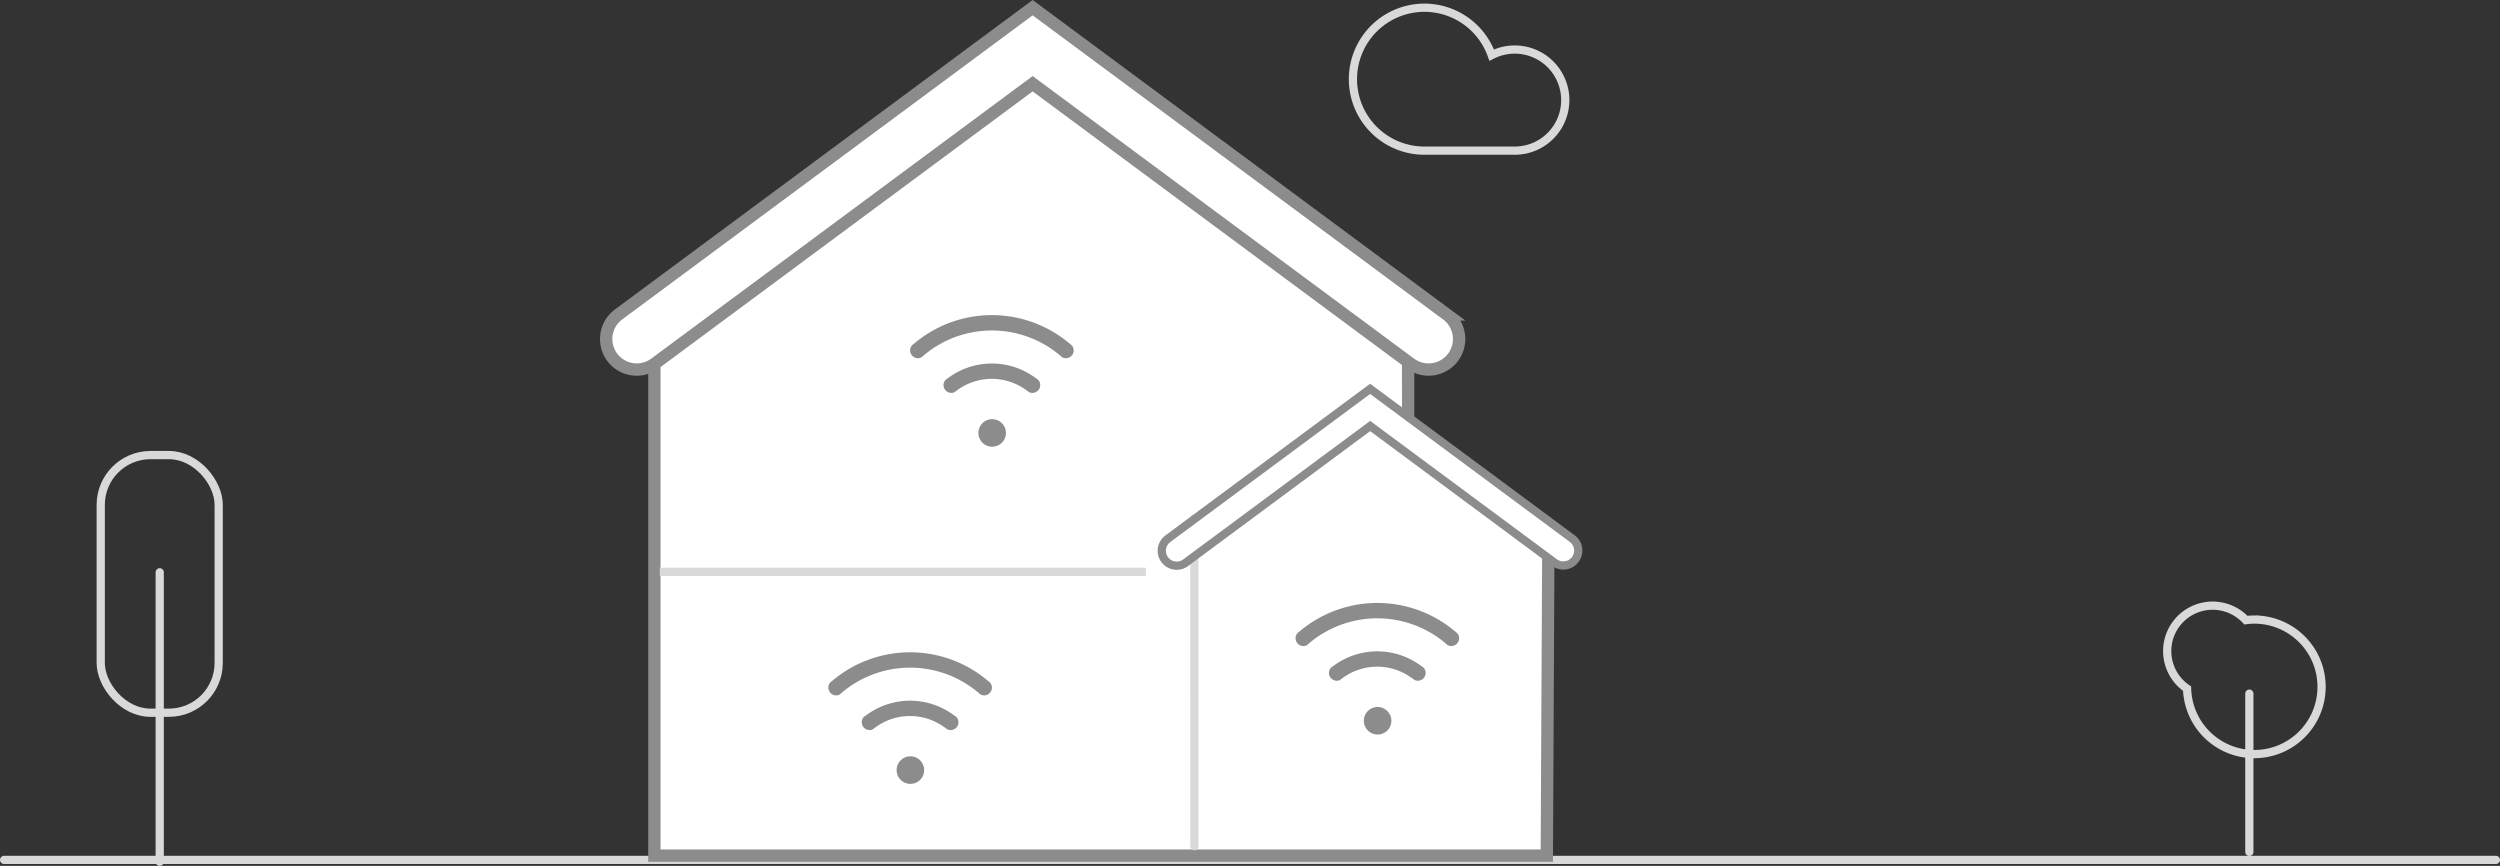 <svg xmlns="http://www.w3.org/2000/svg" width="304" height="105.291" viewBox="0 0 304 105.291">
  <rect x="0" y="0" width="304" height="105.291" fill="#333333" stroke="none"/>
  <g id="Group_5704" data-name="Group 5704" transform="translate(-104 -2061.933)">
    <g id="Group_5696" data-name="Group 5696">
      <line id="Line_98" data-name="Line 98" x2="303" transform="translate(104.5 2166.497)" fill="none" stroke="#d9d9d9" stroke-linecap="round" stroke-width="1"/>
      <g id="Group_5648" data-name="Group 5648" transform="translate(116.248 2117.269)">
        <line id="Line_81" data-name="Line 81" y2="35.198" transform="translate(7.174 14.256)" fill="none" stroke="#d9d9d9" stroke-linecap="round" stroke-width="1"/>
        <rect id="Rectangle_1245" data-name="Rectangle 1245" width="14.345" height="31.333" rx="6.056" transform="translate(0)" fill="none" stroke="#d9d9d9" stroke-linecap="round" stroke-width="1"/>
      </g>
      <g id="Group_5649" data-name="Group 5649" transform="translate(367.533 2135.573)">
        <line id="Line_82" data-name="Line 82" y2="19.243" transform="translate(9.988 10.706)" fill="none" stroke="#d9d9d9" stroke-linecap="round" stroke-width="1"/>
        <path id="Path_2739" data-name="Path 2739" d="M238.637,128.542a8.118,8.118,0,0,0-1.025.071,5.523,5.523,0,1,0-7.148,8.33,8.179,8.179,0,1,0,8.173-8.4Z" transform="translate(-228.047 -126.844)" fill="none" stroke="#d9d9d9" stroke-linecap="round" stroke-width="1"/>
      </g>
    </g>
    <g id="Graphic_Internet_trouble_Desktop" data-name="Graphic_Internet trouble_Desktop" transform="translate(163 2051.5)">
      <g id="Group_4790" data-name="Group 4790">
        <g id="Group_4789" data-name="Group 4789">
          <path id="Path_4493" data-name="Path 4493" d="M129.093,114.478H20.573V52.158L66.4,17.75l45.827,34.908.006,10.443L129.28,76.36h0Z" fill="#fff" stroke="#8c8c8c" stroke-width="1.5"/>
          <path id="Path_4494" data-name="Path 4494" d="M86.229,73.478l.005,39.854" fill="none" stroke="#d9d9d9" stroke-linecap="round" stroke-width="1"/>
          <path id="Path_4495" data-name="Path 4495" d="M112.228,54.925v8.553" fill="none" stroke="#8c8c8c" stroke-linecap="round" stroke-width="1"/>
          <g id="Group_4787" data-name="Group 4787">
            <path id="Path_4496" data-name="Path 4496" d="M18.429,55.372a3.715,3.715,0,0,1-2.214-6.7L66.569,11.366l50.356,37.305a3.715,3.715,0,0,1-4.423,5.971L66.569,20.614,20.638,54.642A3.7,3.7,0,0,1,18.429,55.372Z" fill="#fff" stroke="#8c8c8c" stroke-width="1.5"/>
          </g>
          <line id="Line_745" data-name="Line 745" x2="59.114" transform="translate(21.229 79.968)" fill="none" stroke="#d9d9d9" stroke-width="1"/>
          <g id="Group_4788" data-name="Group 4788">
            <path id="Path_4497" data-name="Path 4497" d="M84.089,79.221a1.816,1.816,0,0,1-1.082-3.275l24.6-18.228,24.606,18.228a1.816,1.816,0,0,1-2.161,2.918L107.612,62.236,85.168,78.864A1.8,1.8,0,0,1,84.089,79.221Z" fill="#fff" stroke="#8c8c8c" stroke-width="1"/>
          </g>
        </g>
      </g>
      <g id="Group_4791" data-name="Group 4791">
        <path id="Path_4498" data-name="Path 4498" d="M51.723,105.752a1.674,1.674,0,1,1,1.655-1.692v.015a1.666,1.666,0,0,1-1.654,1.673h0" fill="#8c8c8c"/>
        <path id="Path_4499" data-name="Path 4499" d="M61.616,94.042a.948.948,0,0,1-.948.949.993.993,0,0,1-.475-.125c-.087-.088-.175-.162-.275-.25a.191.191,0,0,0-.037-.025,12.844,12.844,0,0,0-16.416-.012l-.013.012c-.112.1-.225.187-.324.287a.928.928,0,0,1-.45.113.949.949,0,0,1-.949-.949.922.922,0,0,1,.238-.624c.05-.05.112-.1.174-.162a.046.046,0,0,1,.038-.013,14.644,14.644,0,0,1,18.95-.025,1.606,1.606,0,0,1,.275.237A.892.892,0,0,1,61.616,94.042Z" fill="#8c8c8c"/>
        <path id="Path_4500" data-name="Path 4500" d="M57.547,98.261a.949.949,0,0,1-.949.949.924.924,0,0,1-.45-.112,1.193,1.193,0,0,0-.249-.187,7.1,7.1,0,0,0-8.439-.038l-.313.237c-.012.013-.025.025-.037.025a.953.953,0,0,1-1.323-.874.923.923,0,0,1,.237-.624c.012-.012.012-.025.037-.037.088-.075.188-.137.275-.2a.046.046,0,0,0,.025-.012,8.912,8.912,0,0,1,10.611,0l.013.012a1.8,1.8,0,0,1,.324.237A.924.924,0,0,1,57.547,98.261Z" fill="#8c8c8c"/>
      </g>
      <g id="Group_5702" data-name="Group 5702" transform="translate(9.944 -41)">
        <path id="Path_4498-2" data-name="Path 4498" d="M51.723,105.752a1.674,1.674,0,1,1,1.655-1.692v.015a1.666,1.666,0,0,1-1.654,1.673h0" fill="#8c8c8c"/>
        <path id="Path_4499-2" data-name="Path 4499" d="M61.616,94.042a.948.948,0,0,1-.948.949.993.993,0,0,1-.475-.125c-.087-.088-.175-.162-.275-.25a.191.191,0,0,0-.037-.025,12.844,12.844,0,0,0-16.416-.012l-.013.012c-.112.1-.225.187-.324.287a.928.928,0,0,1-.45.113.949.949,0,0,1-.949-.949.922.922,0,0,1,.238-.624c.05-.05.112-.1.174-.162a.046.046,0,0,1,.038-.013,14.644,14.644,0,0,1,18.95-.025,1.606,1.606,0,0,1,.275.237A.892.892,0,0,1,61.616,94.042Z" fill="#8c8c8c"/>
        <path id="Path_4500-2" data-name="Path 4500" d="M57.547,98.261a.949.949,0,0,1-.949.949.924.924,0,0,1-.45-.112,1.193,1.193,0,0,0-.249-.187,7.1,7.1,0,0,0-8.439-.038l-.313.237c-.012.013-.025.025-.037.025a.953.953,0,0,1-1.323-.874.923.923,0,0,1,.237-.624c.012-.012.012-.025.037-.037.088-.075.188-.137.275-.2a.046.046,0,0,0,.025-.012,8.912,8.912,0,0,1,10.611,0l.013.012a1.8,1.8,0,0,1,.324.237A.924.924,0,0,1,57.547,98.261Z" fill="#8c8c8c"/>
      </g>
      <path id="Path_4513" data-name="Path 4513" d="M125.19,16.458a6.116,6.116,0,0,0-2.8.678,8.69,8.69,0,1,0-8.179,11.616H125.19a6.147,6.147,0,1,0,0-12.294Z" fill="none" stroke="#d9d9d9" stroke-linecap="round" stroke-width="1"/>
      <g id="Group_5703" data-name="Group 5703" transform="translate(56.813 -6)">
        <path id="Path_4498-3" data-name="Path 4498" d="M51.723,105.752a1.674,1.674,0,1,1,1.655-1.692v.015a1.666,1.666,0,0,1-1.654,1.673h0" fill="#8c8c8c"/>
        <path id="Path_4499-3" data-name="Path 4499" d="M61.616,94.042a.948.948,0,0,1-.948.949.993.993,0,0,1-.475-.125c-.087-.088-.175-.162-.275-.25a.191.191,0,0,0-.037-.025,12.844,12.844,0,0,0-16.416-.012l-.013.012c-.112.1-.225.187-.324.287a.928.928,0,0,1-.45.113.949.949,0,0,1-.949-.949.922.922,0,0,1,.238-.624c.05-.05.112-.1.174-.162a.046.046,0,0,1,.038-.013,14.644,14.644,0,0,1,18.95-.025,1.606,1.606,0,0,1,.275.237A.892.892,0,0,1,61.616,94.042Z" fill="#8c8c8c"/>
        <path id="Path_4500-3" data-name="Path 4500" d="M57.547,98.261a.949.949,0,0,1-.949.949.924.924,0,0,1-.45-.112,1.193,1.193,0,0,0-.249-.187,7.1,7.1,0,0,0-8.439-.038l-.313.237c-.012.013-.025.025-.037.025a.953.953,0,0,1-1.323-.874.923.923,0,0,1,.237-.624c.012-.012.012-.025.037-.037.088-.075.188-.137.275-.2a.046.046,0,0,0,.025-.012,8.912,8.912,0,0,1,10.611,0l.013.012a1.8,1.8,0,0,1,.324.237A.924.924,0,0,1,57.547,98.261Z" fill="#8c8c8c"/>
      </g>
    </g>
  </g>
</svg>
